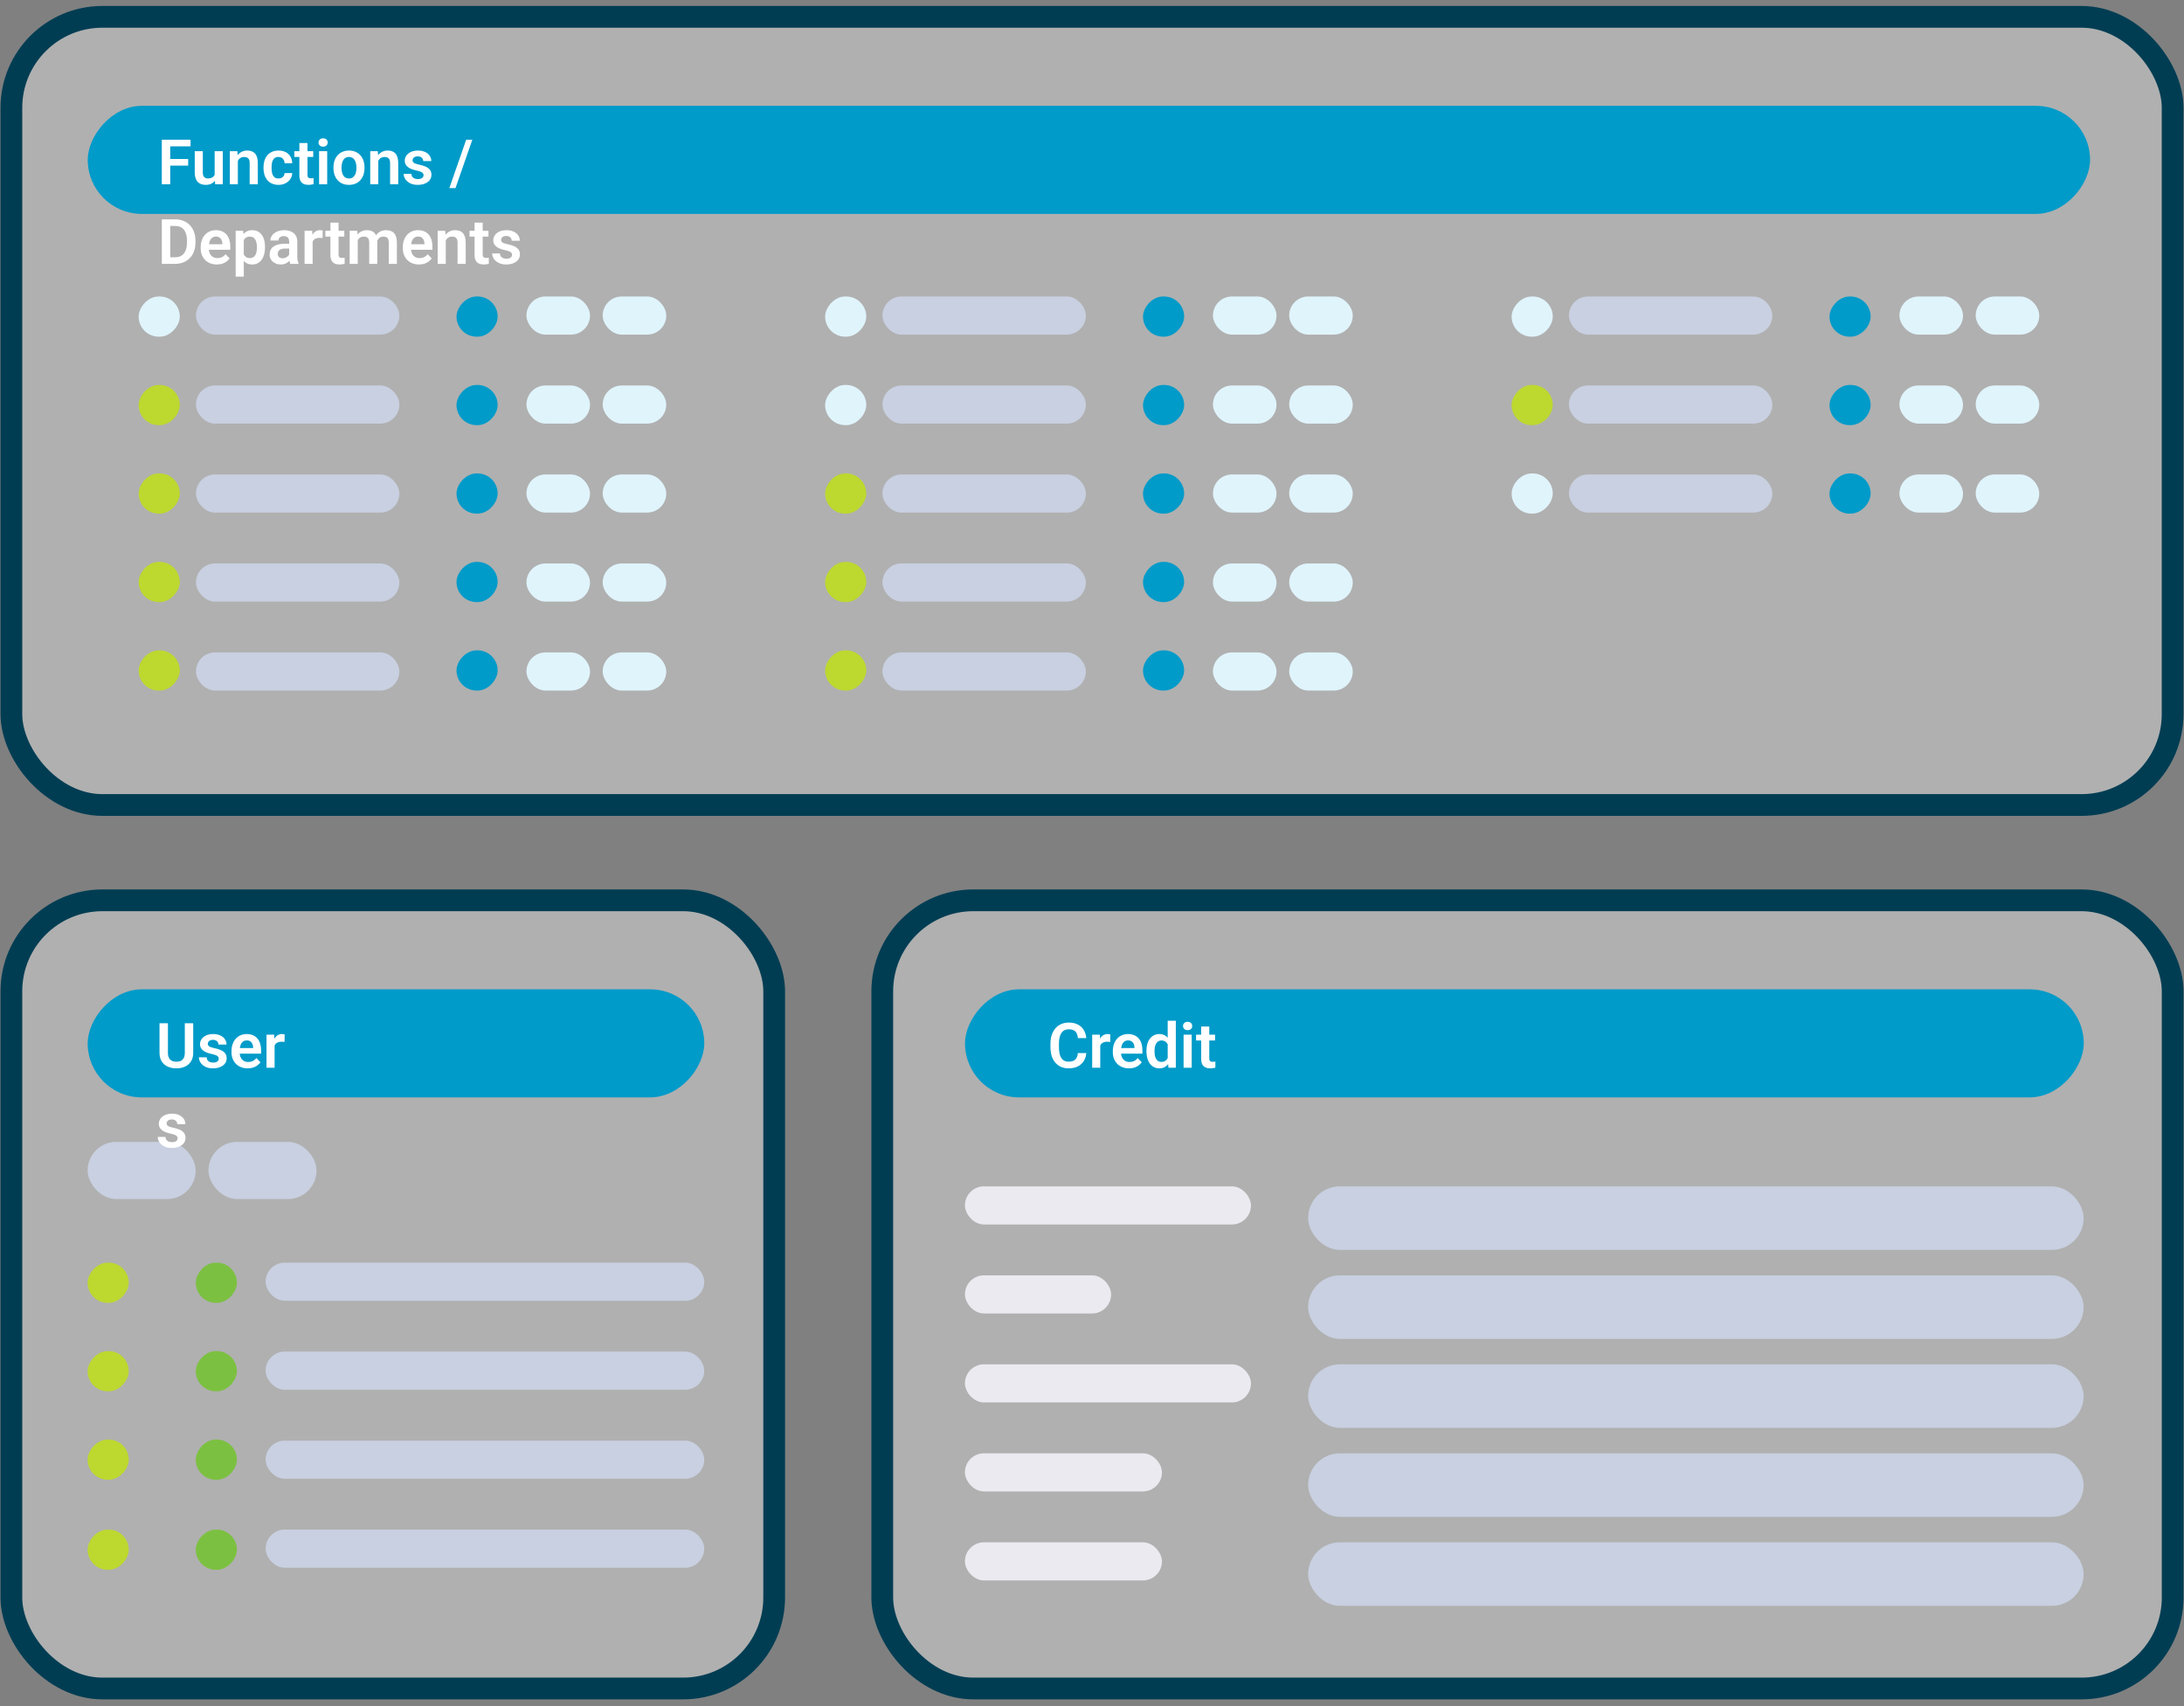 <svg width="192" height="150" viewBox="0 0 192 150" fill="none" xmlns="http://www.w3.org/2000/svg">
<rect x="0" y="0" width="192" height="150" fill="#808080" stroke="none"/>
<rect x="1" y="1.48" width="190" height="69.294" rx="8" fill="white" fill-opacity="0.38" stroke="#003D53" stroke-width="1.912"/>
<rect width="176.029" height="9.5" rx="4.75" transform="matrix(-1 -8.16227e-09 1.00364e-08 1 183.742 9.305)" fill="#009BC9"/>
<rect x="17.227" y="26.066" width="17.882" height="3.353" rx="1.676" fill="#C8D0E1"/>
<rect x="46.281" y="26.066" width="5.588" height="3.353" rx="1.676" fill="#E0F4FC"/>
<rect x="46.281" y="33.891" width="5.588" height="3.353" rx="1.676" fill="#E0F4FC"/>
<rect x="46.281" y="41.713" width="5.588" height="3.353" rx="1.676" fill="#E0F4FC"/>
<rect x="46.281" y="49.539" width="5.588" height="3.353" rx="1.676" fill="#E0F4FC"/>
<rect x="46.281" y="57.359" width="5.588" height="3.353" rx="1.676" fill="#E0F4FC"/>
<rect x="52.984" y="26.066" width="5.588" height="3.353" rx="1.676" fill="#E0F4FC"/>
<rect x="52.984" y="33.891" width="5.588" height="3.353" rx="1.676" fill="#E0F4FC"/>
<rect x="52.984" y="41.713" width="5.588" height="3.353" rx="1.676" fill="#E0F4FC"/>
<rect x="52.984" y="49.539" width="5.588" height="3.353" rx="1.676" fill="#E0F4FC"/>
<rect x="52.984" y="57.359" width="5.588" height="3.353" rx="1.676" fill="#E0F4FC"/>
<rect width="3.618" height="3.535" rx="1.768" transform="matrix(-1 7.18758e-08 -1.74438e-08 1 15.805 26.066)" fill="#E0F4FC"/>
<rect width="3.618" height="3.535" rx="1.768" transform="matrix(-1 7.18758e-08 -1.74438e-08 1 43.75 26.066)" fill="#009BC9"/>
<rect x="17.227" y="33.891" width="17.882" height="3.353" rx="1.676" fill="#C8D0E1"/>
<rect width="3.618" height="3.535" rx="1.768" transform="matrix(-1 7.18758e-08 -1.74438e-08 1 15.805 33.844)" fill="#BDD82F"/>
<rect width="3.618" height="3.535" rx="1.768" transform="matrix(-1 7.18758e-08 -1.74438e-08 1 43.75 33.844)" fill="#009BC9"/>
<rect x="17.227" y="41.715" width="17.882" height="3.353" rx="1.676" fill="#C8D0E1"/>
<rect width="3.618" height="3.535" rx="1.768" transform="matrix(-1 7.18758e-08 -1.74438e-08 1 15.805 41.623)" fill="#BDD82F"/>
<rect width="3.618" height="3.535" rx="1.768" transform="matrix(-1 7.18758e-08 -1.74438e-08 1 43.75 41.623)" fill="#009BC9"/>
<rect x="17.227" y="49.537" width="17.882" height="3.353" rx="1.676" fill="#C8D0E1"/>
<rect width="3.618" height="3.535" rx="1.768" transform="matrix(-1 7.18758e-08 -1.74438e-08 1 15.805 49.4)" fill="#BDD82F"/>
<rect width="3.618" height="3.535" rx="1.768" transform="matrix(-1 7.18758e-08 -1.74438e-08 1 43.75 49.4)" fill="#009BC9"/>
<rect x="17.227" y="57.359" width="17.882" height="3.353" rx="1.676" fill="#C8D0E1"/>
<rect width="3.618" height="3.535" rx="1.768" transform="matrix(-1 7.18758e-08 -1.74438e-08 1 15.805 57.178)" fill="#BDD82F"/>
<rect width="3.618" height="3.535" rx="1.768" transform="matrix(-1 7.18758e-08 -1.74438e-08 1 43.75 57.178)" fill="#009BC9"/>
<rect x="77.578" y="26.066" width="17.882" height="3.353" rx="1.676" fill="#C8D0E1"/>
<rect x="106.633" y="26.066" width="5.588" height="3.353" rx="1.676" fill="#E0F4FC"/>
<rect x="106.633" y="33.891" width="5.588" height="3.353" rx="1.676" fill="#E0F4FC"/>
<rect x="106.633" y="41.713" width="5.588" height="3.353" rx="1.676" fill="#E0F4FC"/>
<rect x="106.633" y="49.539" width="5.588" height="3.353" rx="1.676" fill="#E0F4FC"/>
<rect x="106.633" y="57.359" width="5.588" height="3.353" rx="1.676" fill="#E0F4FC"/>
<rect x="113.336" y="26.066" width="5.588" height="3.353" rx="1.676" fill="#E0F4FC"/>
<rect x="113.336" y="33.891" width="5.588" height="3.353" rx="1.676" fill="#E0F4FC"/>
<rect x="113.336" y="41.713" width="5.588" height="3.353" rx="1.676" fill="#E0F4FC"/>
<rect x="113.336" y="49.539" width="5.588" height="3.353" rx="1.676" fill="#E0F4FC"/>
<rect x="113.336" y="57.359" width="5.588" height="3.353" rx="1.676" fill="#E0F4FC"/>
<rect width="3.618" height="3.535" rx="1.768" transform="matrix(-1 7.18758e-08 -1.74438e-08 1 76.156 26.066)" fill="#E0F4FC"/>
<rect width="3.618" height="3.535" rx="1.768" transform="matrix(-1 7.18758e-08 -1.74438e-08 1 104.102 26.066)" fill="#009BC9"/>
<rect x="77.578" y="33.891" width="17.882" height="3.353" rx="1.676" fill="#C8D0E1"/>
<rect width="3.618" height="3.535" rx="1.768" transform="matrix(-1 7.18758e-08 -1.74438e-08 1 76.156 33.844)" fill="#E0F4FC"/>
<rect width="3.618" height="3.535" rx="1.768" transform="matrix(-1 7.18758e-08 -1.74438e-08 1 104.102 33.844)" fill="#009BC9"/>
<rect x="77.578" y="41.715" width="17.882" height="3.353" rx="1.676" fill="#C8D0E1"/>
<rect width="3.618" height="3.535" rx="1.768" transform="matrix(-1 7.18758e-08 -1.74438e-08 1 76.156 41.623)" fill="#BDD82F"/>
<rect width="3.618" height="3.535" rx="1.768" transform="matrix(-1 7.18758e-08 -1.74438e-08 1 104.102 41.623)" fill="#009BC9"/>
<rect x="77.578" y="49.537" width="17.882" height="3.353" rx="1.676" fill="#C8D0E1"/>
<rect width="3.618" height="3.535" rx="1.768" transform="matrix(-1 7.18758e-08 -1.74438e-08 1 76.156 49.4)" fill="#BDD82F"/>
<rect width="3.618" height="3.535" rx="1.768" transform="matrix(-1 7.18758e-08 -1.74438e-08 1 104.102 49.4)" fill="#009BC9"/>
<rect x="77.578" y="57.359" width="17.882" height="3.353" rx="1.676" fill="#C8D0E1"/>
<rect width="3.618" height="3.535" rx="1.768" transform="matrix(-1 7.18758e-08 -1.74438e-08 1 76.156 57.178)" fill="#BDD82F"/>
<rect width="3.618" height="3.535" rx="1.768" transform="matrix(-1 7.18758e-08 -1.74438e-08 1 104.102 57.178)" fill="#009BC9"/>
<rect x="137.93" y="26.066" width="17.882" height="3.353" rx="1.676" fill="#C8D0E1"/>
<rect x="166.984" y="26.066" width="5.588" height="3.353" rx="1.676" fill="#E0F4FC"/>
<rect x="166.984" y="33.891" width="5.588" height="3.353" rx="1.676" fill="#E0F4FC"/>
<rect x="166.984" y="41.713" width="5.588" height="3.353" rx="1.676" fill="#E0F4FC"/>
<rect x="173.688" y="26.066" width="5.588" height="3.353" rx="1.676" fill="#E0F4FC"/>
<rect x="173.688" y="33.891" width="5.588" height="3.353" rx="1.676" fill="#E0F4FC"/>
<rect x="173.688" y="41.713" width="5.588" height="3.353" rx="1.676" fill="#E0F4FC"/>
<rect width="3.618" height="3.535" rx="1.768" transform="matrix(-1 7.18758e-08 -1.74438e-08 1 136.508 26.066)" fill="#E0F4FC"/>
<rect width="3.618" height="3.535" rx="1.768" transform="matrix(-1 7.18758e-08 -1.74438e-08 1 164.453 26.066)" fill="#009BC9"/>
<rect x="137.93" y="33.891" width="17.882" height="3.353" rx="1.676" fill="#C8D0E1"/>
<rect width="3.618" height="3.535" rx="1.768" transform="matrix(-1 7.18758e-08 -1.74438e-08 1 136.508 33.844)" fill="#BDD82F"/>
<rect width="3.618" height="3.535" rx="1.768" transform="matrix(-1 7.18758e-08 -1.74438e-08 1 164.453 33.844)" fill="#009BC9"/>
<rect x="137.93" y="41.715" width="17.882" height="3.353" rx="1.676" fill="#C8D0E1"/>
<rect width="3.618" height="3.535" rx="1.768" transform="matrix(-1 7.18758e-08 -1.74438e-08 1 136.508 41.623)" fill="#E0F4FC"/>
<rect width="3.618" height="3.535" rx="1.768" transform="matrix(-1 7.18758e-08 -1.74438e-08 1 164.453 41.623)" fill="#009BC9"/>
<path d="M14.965 12.285V16.199H14.225V12.285H14.965ZM16.543 13.976V14.559H14.771V13.976H16.543ZM16.75 12.285V12.868H14.771V12.285H16.75ZM18.871 15.508V13.29H19.586V16.199H18.914L18.871 15.508ZM18.962 14.906L19.183 14.901C19.183 15.096 19.161 15.276 19.118 15.441C19.075 15.606 19.008 15.749 18.916 15.871C18.827 15.991 18.713 16.085 18.575 16.154C18.437 16.22 18.274 16.253 18.086 16.253C17.942 16.253 17.812 16.233 17.693 16.194C17.575 16.153 17.473 16.089 17.387 16.003C17.303 15.915 17.237 15.803 17.191 15.667C17.144 15.529 17.121 15.363 17.121 15.17V13.29H17.83V15.175C17.83 15.272 17.841 15.352 17.863 15.417C17.886 15.481 17.917 15.534 17.957 15.575C17.998 15.615 18.046 15.644 18.099 15.662C18.155 15.678 18.214 15.686 18.277 15.686C18.449 15.686 18.584 15.652 18.683 15.584C18.783 15.514 18.855 15.421 18.898 15.304C18.941 15.186 18.962 15.053 18.962 14.906ZM20.911 13.911V16.199H20.202V13.29H20.868L20.911 13.911ZM20.798 14.64H20.589C20.59 14.428 20.619 14.237 20.675 14.065C20.73 13.893 20.808 13.745 20.909 13.621C21.011 13.497 21.132 13.402 21.272 13.336C21.411 13.27 21.567 13.237 21.739 13.237C21.879 13.237 22.006 13.256 22.119 13.296C22.231 13.335 22.328 13.398 22.409 13.484C22.491 13.57 22.554 13.683 22.597 13.823C22.642 13.961 22.664 14.131 22.664 14.334V16.199H21.949V14.328C21.949 14.195 21.929 14.091 21.89 14.014C21.852 13.937 21.797 13.882 21.723 13.85C21.652 13.817 21.563 13.801 21.457 13.801C21.348 13.801 21.252 13.824 21.169 13.868C21.089 13.911 21.021 13.971 20.965 14.049C20.911 14.126 20.87 14.214 20.841 14.315C20.813 14.415 20.798 14.523 20.798 14.64ZM24.484 15.694C24.585 15.694 24.674 15.674 24.753 15.635C24.832 15.595 24.895 15.54 24.941 15.468C24.99 15.396 25.016 15.313 25.019 15.218H25.689C25.685 15.415 25.63 15.592 25.522 15.748C25.415 15.903 25.271 16.027 25.092 16.119C24.914 16.208 24.715 16.253 24.495 16.253C24.271 16.253 24.076 16.215 23.909 16.14C23.742 16.065 23.603 15.96 23.492 15.825C23.383 15.691 23.3 15.535 23.245 15.358C23.191 15.18 23.164 14.99 23.164 14.788V14.702C23.164 14.499 23.191 14.309 23.245 14.132C23.3 13.954 23.383 13.799 23.492 13.664C23.603 13.53 23.742 13.425 23.909 13.35C24.076 13.274 24.27 13.237 24.492 13.237C24.727 13.237 24.933 13.282 25.111 13.374C25.29 13.465 25.43 13.594 25.53 13.761C25.632 13.928 25.685 14.124 25.689 14.35H25.019C25.016 14.246 24.992 14.152 24.949 14.07C24.906 13.988 24.845 13.921 24.767 13.871C24.688 13.821 24.592 13.796 24.479 13.796C24.359 13.796 24.258 13.821 24.178 13.871C24.099 13.921 24.037 13.99 23.992 14.078C23.949 14.164 23.919 14.261 23.901 14.368C23.885 14.474 23.877 14.585 23.877 14.702V14.788C23.877 14.906 23.885 15.019 23.901 15.127C23.919 15.234 23.949 15.331 23.992 15.417C24.037 15.501 24.099 15.568 24.178 15.618C24.258 15.669 24.361 15.694 24.484 15.694ZM27.538 13.29V13.801H25.872V13.29H27.538ZM26.318 12.575H27.03V15.36C27.03 15.447 27.042 15.513 27.065 15.559C27.088 15.606 27.123 15.637 27.17 15.653C27.217 15.67 27.272 15.678 27.337 15.678C27.383 15.678 27.426 15.675 27.466 15.67C27.505 15.664 27.538 15.659 27.565 15.653L27.568 16.186C27.509 16.206 27.442 16.222 27.366 16.234C27.293 16.247 27.209 16.253 27.116 16.253C26.957 16.253 26.817 16.226 26.697 16.172C26.577 16.117 26.483 16.028 26.417 15.906C26.351 15.783 26.318 15.619 26.318 15.417V12.575ZM28.764 13.29V16.199H28.052V13.29H28.764ZM28.003 12.53C28.003 12.424 28.039 12.336 28.111 12.266C28.184 12.196 28.283 12.161 28.407 12.161C28.53 12.161 28.628 12.196 28.7 12.266C28.773 12.336 28.81 12.424 28.81 12.53C28.81 12.633 28.773 12.72 28.7 12.79C28.628 12.86 28.53 12.895 28.407 12.895C28.283 12.895 28.184 12.86 28.111 12.79C28.039 12.72 28.003 12.633 28.003 12.53ZM29.315 14.774V14.718C29.315 14.505 29.346 14.308 29.407 14.129C29.468 13.948 29.556 13.791 29.673 13.659C29.789 13.526 29.932 13.423 30.1 13.35C30.269 13.274 30.461 13.237 30.676 13.237C30.894 13.237 31.088 13.274 31.256 13.35C31.427 13.423 31.57 13.526 31.686 13.659C31.803 13.791 31.892 13.948 31.953 14.129C32.014 14.308 32.044 14.505 32.044 14.718V14.774C32.044 14.986 32.014 15.182 31.953 15.363C31.892 15.542 31.803 15.699 31.686 15.834C31.57 15.966 31.428 16.069 31.259 16.143C31.091 16.216 30.898 16.253 30.681 16.253C30.466 16.253 30.273 16.216 30.103 16.143C29.933 16.069 29.789 15.966 29.673 15.834C29.556 15.699 29.468 15.542 29.407 15.363C29.346 15.182 29.315 14.986 29.315 14.774ZM30.025 14.718V14.774C30.025 14.902 30.038 15.021 30.063 15.132C30.088 15.243 30.126 15.341 30.178 15.425C30.23 15.509 30.297 15.575 30.38 15.624C30.464 15.671 30.565 15.694 30.681 15.694C30.796 15.694 30.894 15.671 30.977 15.624C31.059 15.575 31.126 15.509 31.178 15.425C31.232 15.341 31.272 15.243 31.297 15.132C31.322 15.021 31.334 14.902 31.334 14.774V14.718C31.334 14.592 31.322 14.475 31.297 14.366C31.272 14.255 31.232 14.157 31.178 14.073C31.126 13.987 31.058 13.919 30.974 13.871C30.892 13.821 30.792 13.796 30.676 13.796C30.561 13.796 30.462 13.821 30.38 13.871C30.297 13.919 30.23 13.987 30.178 14.073C30.126 14.157 30.088 14.255 30.063 14.366C30.038 14.475 30.025 14.592 30.025 14.718ZM33.257 13.911V16.199H32.547V13.29H33.214L33.257 13.911ZM33.144 14.64H32.934C32.936 14.428 32.964 14.237 33.02 14.065C33.076 13.893 33.154 13.745 33.254 13.621C33.356 13.497 33.477 13.402 33.617 13.336C33.757 13.27 33.913 13.237 34.085 13.237C34.224 13.237 34.351 13.256 34.464 13.296C34.577 13.335 34.673 13.398 34.754 13.484C34.837 13.57 34.899 13.683 34.942 13.823C34.987 13.961 35.009 14.131 35.009 14.334V16.199H34.294V14.328C34.294 14.195 34.275 14.091 34.235 14.014C34.197 13.937 34.142 13.882 34.069 13.85C33.997 13.817 33.908 13.801 33.802 13.801C33.693 13.801 33.597 13.824 33.515 13.868C33.434 13.911 33.366 13.971 33.31 14.049C33.257 14.126 33.215 14.214 33.187 14.315C33.158 14.415 33.144 14.523 33.144 14.64ZM37.235 15.403C37.235 15.342 37.219 15.288 37.187 15.239C37.155 15.191 37.094 15.147 37.004 15.108C36.916 15.066 36.787 15.028 36.617 14.992C36.467 14.96 36.328 14.919 36.2 14.871C36.073 14.823 35.964 14.764 35.872 14.696C35.781 14.627 35.709 14.545 35.657 14.452C35.607 14.357 35.582 14.247 35.582 14.124C35.582 14.004 35.608 13.891 35.66 13.785C35.712 13.678 35.787 13.583 35.886 13.503C35.984 13.42 36.105 13.356 36.246 13.309C36.388 13.261 36.547 13.237 36.725 13.237C36.972 13.237 37.184 13.277 37.362 13.358C37.541 13.438 37.678 13.549 37.773 13.691C37.868 13.831 37.916 13.988 37.916 14.164H37.206C37.206 14.087 37.188 14.017 37.152 13.954C37.118 13.892 37.065 13.841 36.993 13.804C36.922 13.764 36.831 13.745 36.722 13.745C36.623 13.745 36.54 13.761 36.472 13.793C36.406 13.825 36.355 13.867 36.321 13.919C36.287 13.971 36.27 14.029 36.27 14.091C36.27 14.138 36.279 14.18 36.297 14.218C36.317 14.254 36.348 14.287 36.391 14.317C36.434 14.348 36.492 14.376 36.566 14.401C36.641 14.426 36.734 14.45 36.843 14.473C37.06 14.516 37.249 14.574 37.41 14.645C37.573 14.715 37.7 14.808 37.792 14.925C37.883 15.041 37.929 15.19 37.929 15.371C37.929 15.5 37.901 15.618 37.846 15.726C37.79 15.832 37.709 15.924 37.604 16.003C37.498 16.082 37.372 16.144 37.225 16.189C37.078 16.232 36.912 16.253 36.727 16.253C36.46 16.253 36.234 16.206 36.05 16.11C35.865 16.014 35.725 15.892 35.63 15.745C35.535 15.596 35.488 15.442 35.488 15.283H36.168C36.173 15.395 36.204 15.486 36.26 15.554C36.315 15.622 36.385 15.671 36.469 15.702C36.555 15.73 36.646 15.745 36.741 15.745C36.848 15.745 36.939 15.73 37.012 15.702C37.086 15.671 37.141 15.631 37.179 15.581C37.217 15.529 37.235 15.47 37.235 15.403ZM41.523 12.285L40.045 16.535H39.505L40.983 12.285H41.523ZM15.395 23.199H14.551L14.556 22.619H15.395C15.622 22.619 15.813 22.568 15.967 22.468C16.122 22.366 16.238 22.22 16.317 22.03C16.396 21.838 16.435 21.609 16.435 21.341V21.14C16.435 20.934 16.413 20.752 16.368 20.594C16.323 20.436 16.257 20.304 16.169 20.196C16.083 20.089 15.976 20.007 15.849 19.952C15.722 19.896 15.576 19.868 15.411 19.868H14.534V19.285H15.411C15.672 19.285 15.911 19.329 16.126 19.417C16.343 19.504 16.53 19.631 16.688 19.796C16.847 19.959 16.969 20.154 17.053 20.382C17.14 20.609 17.183 20.864 17.183 21.145V21.341C17.183 21.621 17.14 21.876 17.053 22.105C16.969 22.333 16.847 22.528 16.688 22.691C16.53 22.854 16.342 22.98 16.123 23.067C15.905 23.155 15.662 23.199 15.395 23.199ZM14.965 19.285V23.199H14.225V19.285H14.965ZM19.064 23.253C18.844 23.253 18.646 23.217 18.47 23.145C18.295 23.074 18.145 22.974 18.021 22.847C17.899 22.718 17.805 22.568 17.739 22.398C17.674 22.226 17.642 22.041 17.642 21.844V21.737C17.642 21.513 17.674 21.309 17.739 21.126C17.803 20.942 17.895 20.783 18.013 20.651C18.131 20.518 18.273 20.416 18.438 20.344C18.603 20.272 18.785 20.237 18.984 20.237C19.19 20.237 19.372 20.271 19.529 20.341C19.687 20.41 19.819 20.506 19.925 20.632C20.03 20.757 20.11 20.908 20.164 21.083C20.218 21.257 20.245 21.45 20.245 21.661V21.96H17.965V21.471H19.546V21.417C19.542 21.304 19.52 21.201 19.481 21.108C19.442 21.013 19.381 20.937 19.298 20.882C19.216 20.824 19.109 20.796 18.978 20.796C18.873 20.796 18.78 20.819 18.701 20.866C18.624 20.91 18.56 20.975 18.508 21.059C18.458 21.142 18.42 21.24 18.395 21.355C18.37 21.47 18.357 21.597 18.357 21.737V21.844C18.357 21.966 18.373 22.079 18.406 22.183C18.44 22.287 18.489 22.378 18.554 22.454C18.62 22.53 18.699 22.589 18.79 22.632C18.883 22.673 18.989 22.694 19.107 22.694C19.256 22.694 19.391 22.665 19.511 22.608C19.633 22.549 19.738 22.462 19.828 22.347L20.186 22.718C20.125 22.808 20.042 22.894 19.938 22.976C19.836 23.058 19.712 23.126 19.567 23.178C19.422 23.228 19.254 23.253 19.064 23.253ZM21.43 20.849V24.318H20.718V20.29H21.376L21.43 20.849ZM23.299 21.715V21.772C23.299 21.983 23.274 22.179 23.223 22.36C23.175 22.54 23.103 22.697 23.008 22.831C22.913 22.963 22.795 23.067 22.653 23.143C22.514 23.216 22.352 23.253 22.169 23.253C21.99 23.253 21.834 23.219 21.702 23.151C21.569 23.081 21.457 22.982 21.366 22.855C21.274 22.728 21.201 22.58 21.145 22.412C21.091 22.241 21.051 22.056 21.024 21.855V21.675C21.051 21.462 21.091 21.268 21.145 21.094C21.201 20.919 21.274 20.767 21.366 20.64C21.457 20.511 21.568 20.411 21.699 20.341C21.832 20.271 21.987 20.237 22.164 20.237C22.349 20.237 22.511 20.271 22.651 20.341C22.792 20.411 22.912 20.512 23.008 20.642C23.105 20.773 23.178 20.929 23.226 21.11C23.274 21.291 23.299 21.493 23.299 21.715ZM22.586 21.772V21.715C22.586 21.586 22.575 21.467 22.551 21.358C22.528 21.247 22.492 21.15 22.444 21.067C22.395 20.983 22.333 20.918 22.256 20.871C22.178 20.824 22.085 20.801 21.976 20.801C21.867 20.801 21.773 20.819 21.694 20.855C21.615 20.891 21.55 20.942 21.5 21.008C21.45 21.075 21.41 21.153 21.382 21.245C21.355 21.334 21.337 21.434 21.328 21.543V21.989C21.344 22.122 21.376 22.241 21.422 22.347C21.469 22.453 21.537 22.537 21.627 22.6C21.718 22.662 21.836 22.694 21.981 22.694C22.091 22.694 22.184 22.67 22.261 22.621C22.338 22.573 22.401 22.506 22.449 22.422C22.497 22.336 22.532 22.238 22.554 22.127C22.576 22.015 22.586 21.897 22.586 21.772ZM25.42 22.581V21.239C25.42 21.141 25.403 21.056 25.369 20.984C25.335 20.912 25.283 20.857 25.213 20.817C25.143 20.778 25.054 20.758 24.947 20.758C24.852 20.758 24.768 20.774 24.697 20.806C24.627 20.839 24.573 20.884 24.535 20.944C24.498 21.001 24.479 21.067 24.479 21.143H23.767C23.767 21.023 23.795 20.909 23.852 20.801C23.91 20.692 23.991 20.595 24.097 20.511C24.205 20.425 24.333 20.358 24.482 20.309C24.632 20.261 24.801 20.237 24.987 20.237C25.207 20.237 25.404 20.274 25.576 20.349C25.75 20.423 25.886 20.534 25.984 20.683C26.085 20.832 26.135 21.019 26.135 21.245V22.514C26.135 22.659 26.144 22.783 26.162 22.887C26.181 22.989 26.21 23.078 26.248 23.154V23.199H25.525C25.491 23.126 25.465 23.032 25.447 22.92C25.429 22.805 25.42 22.692 25.42 22.581ZM25.519 21.428L25.525 21.85H25.076C24.965 21.85 24.867 21.861 24.783 21.885C24.698 21.906 24.629 21.938 24.576 21.981C24.522 22.023 24.482 22.073 24.455 22.132C24.428 22.189 24.414 22.255 24.414 22.328C24.414 22.4 24.43 22.464 24.463 22.522C24.497 22.579 24.545 22.625 24.608 22.659C24.672 22.691 24.748 22.707 24.834 22.707C24.959 22.707 25.069 22.682 25.162 22.632C25.255 22.58 25.328 22.517 25.38 22.444C25.431 22.37 25.459 22.3 25.463 22.234L25.667 22.541C25.642 22.614 25.604 22.692 25.554 22.774C25.504 22.857 25.439 22.934 25.361 23.006C25.282 23.077 25.187 23.137 25.076 23.183C24.965 23.23 24.835 23.253 24.689 23.253C24.5 23.253 24.332 23.215 24.183 23.14C24.034 23.065 23.917 22.962 23.831 22.831C23.745 22.7 23.702 22.551 23.702 22.385C23.702 22.23 23.731 22.094 23.788 21.976C23.845 21.858 23.93 21.758 24.043 21.678C24.156 21.595 24.296 21.533 24.463 21.492C24.631 21.449 24.824 21.428 25.041 21.428H25.519ZM27.485 20.884V23.199H26.775V20.29H27.447L27.485 20.884ZM28.369 20.271L28.358 20.933C28.319 20.926 28.274 20.92 28.224 20.917C28.175 20.913 28.13 20.911 28.087 20.911C27.977 20.911 27.881 20.927 27.799 20.957C27.717 20.986 27.648 21.028 27.592 21.083C27.538 21.139 27.497 21.207 27.468 21.288C27.44 21.367 27.424 21.456 27.42 21.557L27.267 21.538C27.267 21.353 27.286 21.182 27.323 21.024C27.361 20.867 27.416 20.729 27.487 20.61C27.559 20.492 27.648 20.401 27.756 20.336C27.865 20.27 27.991 20.237 28.132 20.237C28.172 20.237 28.214 20.24 28.259 20.247C28.305 20.253 28.342 20.261 28.369 20.271ZM30.27 20.29V20.801H28.603V20.29H30.27ZM29.049 19.575H29.762V22.36C29.762 22.447 29.773 22.513 29.797 22.559C29.82 22.606 29.855 22.637 29.901 22.654C29.948 22.67 30.004 22.678 30.068 22.678C30.115 22.678 30.158 22.675 30.197 22.67C30.237 22.664 30.27 22.659 30.297 22.654L30.299 23.186C30.24 23.206 30.173 23.222 30.098 23.234C30.024 23.247 29.941 23.253 29.848 23.253C29.688 23.253 29.548 23.226 29.428 23.172C29.308 23.117 29.215 23.028 29.149 22.906C29.082 22.782 29.049 22.619 29.049 22.417V19.575ZM31.45 20.887V23.199H30.74V20.29H31.41L31.45 20.887ZM31.345 21.64H31.127C31.127 21.437 31.151 21.251 31.2 21.081C31.25 20.91 31.324 20.763 31.42 20.637C31.517 20.51 31.636 20.411 31.778 20.341C31.921 20.271 32.087 20.237 32.275 20.237C32.406 20.237 32.526 20.256 32.636 20.296C32.745 20.333 32.839 20.393 32.918 20.476C32.998 20.556 33.06 20.662 33.103 20.793C33.146 20.922 33.168 21.077 33.168 21.258V23.199H32.458V21.331C32.458 21.195 32.438 21.088 32.399 21.011C32.361 20.934 32.307 20.88 32.235 20.849C32.163 20.817 32.077 20.801 31.977 20.801C31.866 20.801 31.77 20.824 31.689 20.868C31.61 20.911 31.545 20.971 31.493 21.049C31.443 21.126 31.405 21.214 31.38 21.315C31.357 21.415 31.345 21.523 31.345 21.64ZM33.114 21.508L32.821 21.562C32.823 21.379 32.848 21.208 32.896 21.049C32.945 20.887 33.016 20.747 33.109 20.626C33.204 20.505 33.321 20.41 33.461 20.341C33.602 20.271 33.766 20.237 33.95 20.237C34.094 20.237 34.223 20.257 34.337 20.298C34.454 20.338 34.553 20.401 34.636 20.489C34.718 20.575 34.781 20.687 34.824 20.825C34.869 20.963 34.891 21.132 34.891 21.331V23.199H34.176V21.328C34.176 21.186 34.156 21.078 34.117 21.003C34.079 20.927 34.025 20.875 33.953 20.847C33.881 20.816 33.797 20.801 33.7 20.801C33.602 20.801 33.516 20.82 33.442 20.858C33.37 20.893 33.309 20.944 33.259 21.008C33.211 21.073 33.174 21.148 33.149 21.234C33.126 21.318 33.114 21.41 33.114 21.508ZM36.835 23.253C36.614 23.253 36.416 23.217 36.241 23.145C36.065 23.074 35.915 22.974 35.792 22.847C35.67 22.718 35.576 22.568 35.51 22.398C35.445 22.226 35.413 22.041 35.413 21.844V21.737C35.413 21.513 35.445 21.309 35.51 21.126C35.574 20.942 35.665 20.783 35.784 20.651C35.902 20.518 36.044 20.416 36.209 20.344C36.373 20.272 36.555 20.237 36.754 20.237C36.96 20.237 37.142 20.271 37.3 20.341C37.458 20.41 37.589 20.506 37.695 20.632C37.801 20.757 37.881 20.908 37.934 21.083C37.988 21.257 38.015 21.45 38.015 21.661V21.96H35.735V21.471H37.316V21.417C37.312 21.304 37.291 21.201 37.252 21.108C37.212 21.013 37.151 20.937 37.069 20.882C36.986 20.824 36.88 20.796 36.749 20.796C36.643 20.796 36.551 20.819 36.472 20.866C36.395 20.91 36.33 20.975 36.278 21.059C36.228 21.142 36.191 21.24 36.165 21.355C36.14 21.47 36.128 21.597 36.128 21.737V21.844C36.128 21.966 36.144 22.079 36.176 22.183C36.21 22.287 36.26 22.378 36.324 22.454C36.39 22.53 36.469 22.589 36.561 22.632C36.654 22.673 36.76 22.694 36.878 22.694C37.027 22.694 37.161 22.665 37.281 22.608C37.403 22.549 37.509 22.462 37.598 22.347L37.956 22.718C37.895 22.808 37.812 22.894 37.709 22.976C37.606 23.058 37.483 23.126 37.338 23.178C37.192 23.228 37.025 23.253 36.835 23.253ZM39.187 20.911V23.199H38.477V20.29H39.144L39.187 20.911ZM39.074 21.64H38.865C38.866 21.428 38.895 21.237 38.951 21.065C39.006 20.893 39.084 20.745 39.184 20.621C39.287 20.497 39.408 20.402 39.547 20.336C39.687 20.27 39.843 20.237 40.015 20.237C40.155 20.237 40.281 20.256 40.394 20.296C40.507 20.335 40.604 20.398 40.685 20.484C40.767 20.57 40.83 20.683 40.873 20.823C40.918 20.961 40.94 21.131 40.94 21.334V23.199H40.225V21.328C40.225 21.195 40.205 21.091 40.166 21.014C40.128 20.936 40.073 20.882 39.999 20.849C39.927 20.817 39.839 20.801 39.733 20.801C39.624 20.801 39.528 20.824 39.445 20.868C39.365 20.911 39.297 20.971 39.241 21.049C39.187 21.126 39.146 21.214 39.117 21.315C39.089 21.415 39.074 21.523 39.074 21.64ZM42.943 20.29V20.801H41.276V20.29H42.943ZM41.722 19.575H42.435V22.36C42.435 22.447 42.447 22.513 42.47 22.559C42.493 22.606 42.528 22.637 42.575 22.654C42.621 22.67 42.677 22.678 42.741 22.678C42.788 22.678 42.831 22.675 42.87 22.67C42.91 22.664 42.943 22.659 42.97 22.654L42.972 23.186C42.913 23.206 42.846 23.222 42.771 23.234C42.697 23.247 42.614 23.253 42.521 23.253C42.361 23.253 42.222 23.226 42.102 23.172C41.981 23.117 41.888 23.028 41.822 22.906C41.756 22.782 41.722 22.619 41.722 22.417V19.575ZM45.016 22.403C45.016 22.343 45 22.288 44.967 22.239C44.935 22.191 44.874 22.147 44.785 22.108C44.697 22.067 44.568 22.028 44.397 21.992C44.247 21.96 44.108 21.919 43.981 21.871C43.853 21.823 43.744 21.765 43.653 21.696C43.561 21.627 43.49 21.545 43.438 21.452C43.387 21.357 43.362 21.247 43.362 21.124C43.362 21.004 43.388 20.891 43.44 20.785C43.492 20.677 43.568 20.583 43.666 20.503C43.765 20.42 43.885 20.356 44.026 20.309C44.168 20.261 44.328 20.237 44.505 20.237C44.752 20.237 44.965 20.277 45.142 20.358C45.321 20.438 45.458 20.549 45.553 20.691C45.648 20.831 45.696 20.988 45.696 21.164H44.986C44.986 21.087 44.968 21.017 44.932 20.954C44.898 20.892 44.846 20.841 44.774 20.804C44.702 20.764 44.612 20.745 44.502 20.745C44.404 20.745 44.32 20.761 44.252 20.793C44.186 20.825 44.136 20.867 44.102 20.919C44.068 20.971 44.051 21.029 44.051 21.091C44.051 21.138 44.059 21.18 44.078 21.218C44.097 21.254 44.129 21.287 44.172 21.317C44.215 21.348 44.273 21.376 44.346 21.401C44.422 21.426 44.514 21.45 44.623 21.473C44.84 21.516 45.029 21.574 45.191 21.645C45.354 21.715 45.481 21.808 45.572 21.925C45.664 22.041 45.709 22.19 45.709 22.371C45.709 22.5 45.681 22.619 45.626 22.726C45.57 22.832 45.49 22.924 45.384 23.003C45.278 23.082 45.152 23.144 45.005 23.189C44.858 23.232 44.692 23.253 44.508 23.253C44.241 23.253 44.015 23.206 43.83 23.11C43.645 23.014 43.506 22.892 43.411 22.745C43.316 22.596 43.268 22.442 43.268 22.282H43.948C43.954 22.395 43.984 22.486 44.04 22.554C44.095 22.622 44.165 22.671 44.249 22.702C44.336 22.73 44.426 22.745 44.521 22.745C44.629 22.745 44.719 22.73 44.793 22.702C44.866 22.671 44.922 22.631 44.959 22.581C44.997 22.529 45.016 22.47 45.016 22.403Z" fill="white"/>
<rect x="1" y="79.156" width="67.059" height="69.294" rx="8" fill="white" fill-opacity="0.38" stroke="#003D53" stroke-width="1.912"/>
<rect width="54.206" height="9.5" rx="4.75" transform="matrix(-1 -8.16227e-09 1.00364e-08 1 61.914 86.981)" fill="#009BC9"/>
<rect x="23.352" y="111.01" width="38.559" height="3.353" rx="1.676" fill="#C8D0E1"/>
<rect x="7.703" y="100.391" width="9.5" height="5.029" rx="2.515" fill="#C8D0E1"/>
<rect x="18.328" y="100.391" width="9.5" height="5.029" rx="2.515" fill="#C8D0E1"/>
<rect x="23.352" y="118.832" width="38.559" height="3.353" rx="1.676" fill="#C8D0E1"/>
<rect width="3.618" height="3.535" rx="1.768" transform="matrix(-1 7.18758e-08 -1.74438e-08 1 11.32 134.48)" fill="#BDD82F"/>
<rect width="3.618" height="3.535" rx="1.768" transform="matrix(-1 7.18758e-08 -1.74438e-08 1 20.828 134.48)" fill="#7CC041"/>
<rect width="3.618" height="3.535" rx="1.768" transform="matrix(-1 7.18758e-08 -1.74438e-08 1 11.32 111.01)" fill="#BDD82F"/>
<rect width="3.618" height="3.535" rx="1.768" transform="matrix(-1 7.18758e-08 -1.74438e-08 1 20.828 111.01)" fill="#7CC041"/>
<rect x="23.352" y="126.656" width="38.559" height="3.353" rx="1.676" fill="#C8D0E1"/>
<rect width="3.618" height="3.535" rx="1.768" transform="matrix(-1 7.18758e-08 -1.74438e-08 1 11.32 118.787)" fill="#BDD82F"/>
<rect width="3.618" height="3.535" rx="1.768" transform="matrix(-1 7.18758e-08 -1.74438e-08 1 20.828 118.787)" fill="#7CC041"/>
<rect x="23.352" y="134.48" width="38.559" height="3.353" rx="1.676" fill="#C8D0E1"/>
<rect width="3.618" height="3.535" rx="1.768" transform="matrix(-1 7.18758e-08 -1.74438e-08 1 11.32 126.564)" fill="#BDD82F"/>
<rect width="3.618" height="3.535" rx="1.768" transform="matrix(-1 7.18758e-08 -1.74438e-08 1 20.828 126.564)" fill="#7CC041"/>
<path d="M16.247 89.961H16.986V92.56C16.986 92.86 16.921 93.112 16.792 93.316C16.663 93.518 16.488 93.672 16.265 93.775C16.043 93.878 15.79 93.929 15.507 93.929C15.22 93.929 14.965 93.878 14.741 93.775C14.517 93.672 14.341 93.518 14.214 93.316C14.087 93.112 14.023 92.86 14.023 92.56V89.961H14.763V92.56C14.763 92.743 14.793 92.893 14.854 93.009C14.915 93.124 15.001 93.209 15.112 93.265C15.223 93.32 15.355 93.348 15.507 93.348C15.661 93.348 15.793 93.32 15.902 93.265C16.014 93.209 16.099 93.124 16.158 93.009C16.217 92.893 16.247 92.743 16.247 92.56V89.961ZM19.233 93.079C19.233 93.018 19.217 92.964 19.185 92.915C19.153 92.867 19.092 92.823 19.002 92.784C18.914 92.742 18.785 92.704 18.615 92.668C18.465 92.636 18.326 92.595 18.198 92.547C18.071 92.499 17.962 92.44 17.87 92.372C17.779 92.302 17.707 92.221 17.655 92.127C17.605 92.032 17.58 91.923 17.58 91.799C17.58 91.68 17.606 91.567 17.658 91.461C17.71 91.353 17.785 91.259 17.884 91.178C17.982 91.096 18.102 91.031 18.244 90.985C18.386 90.937 18.545 90.912 18.723 90.912C18.97 90.912 19.182 90.953 19.36 91.033C19.539 91.114 19.676 91.225 19.771 91.367C19.866 91.507 19.914 91.664 19.914 91.84H19.204C19.204 91.763 19.186 91.693 19.15 91.63C19.116 91.567 19.063 91.517 18.991 91.48C18.92 91.44 18.829 91.421 18.72 91.421C18.621 91.421 18.538 91.437 18.47 91.469C18.404 91.501 18.353 91.543 18.319 91.595C18.285 91.647 18.268 91.704 18.268 91.767C18.268 91.814 18.277 91.856 18.295 91.894C18.315 91.93 18.346 91.963 18.389 91.993C18.432 92.024 18.491 92.051 18.564 92.076C18.639 92.102 18.732 92.126 18.841 92.149C19.058 92.192 19.247 92.249 19.408 92.321C19.571 92.391 19.699 92.484 19.79 92.601C19.881 92.717 19.927 92.866 19.927 93.047C19.927 93.176 19.899 93.294 19.844 93.402C19.788 93.508 19.707 93.6 19.602 93.679C19.496 93.758 19.37 93.819 19.223 93.864C19.076 93.907 18.91 93.929 18.725 93.929C18.458 93.929 18.233 93.881 18.048 93.786C17.863 93.689 17.724 93.568 17.628 93.421C17.534 93.272 17.486 93.118 17.486 92.958H18.166C18.172 93.071 18.202 93.162 18.258 93.23C18.313 93.298 18.383 93.347 18.467 93.378C18.553 93.406 18.644 93.421 18.739 93.421C18.846 93.421 18.937 93.406 19.01 93.378C19.084 93.347 19.139 93.307 19.177 93.257C19.215 93.205 19.233 93.145 19.233 93.079ZM21.774 93.929C21.554 93.929 21.355 93.893 21.18 93.821C21.004 93.749 20.855 93.65 20.731 93.523C20.609 93.394 20.515 93.244 20.449 93.074C20.384 92.902 20.352 92.717 20.352 92.52V92.412C20.352 92.189 20.384 91.985 20.449 91.802C20.513 91.618 20.605 91.459 20.723 91.326C20.841 91.194 20.983 91.092 21.148 91.02C21.312 90.948 21.494 90.912 21.693 90.912C21.899 90.912 22.081 90.947 22.239 91.017C22.397 91.085 22.529 91.182 22.634 91.308C22.74 91.433 22.82 91.584 22.874 91.759C22.927 91.933 22.954 92.126 22.954 92.337V92.636H20.674V92.146H22.255V92.093C22.252 91.98 22.23 91.877 22.191 91.783C22.151 91.688 22.09 91.613 22.008 91.558C21.925 91.5 21.819 91.472 21.688 91.472C21.582 91.472 21.49 91.495 21.411 91.541C21.334 91.586 21.27 91.651 21.218 91.735C21.167 91.817 21.13 91.916 21.105 92.031C21.079 92.145 21.067 92.273 21.067 92.412V92.52C21.067 92.642 21.083 92.755 21.115 92.859C21.149 92.963 21.199 93.053 21.263 93.13C21.329 93.206 21.408 93.265 21.5 93.308C21.593 93.349 21.699 93.37 21.817 93.37C21.966 93.37 22.1 93.341 22.22 93.284C22.342 93.224 22.448 93.138 22.538 93.023L22.895 93.394C22.834 93.483 22.752 93.569 22.648 93.652C22.546 93.734 22.422 93.802 22.277 93.853C22.132 93.904 21.964 93.929 21.774 93.929ZM24.14 91.56V93.875H23.43V90.966H24.102L24.14 91.56ZM25.024 90.947L25.014 91.609C24.974 91.602 24.929 91.596 24.879 91.593C24.831 91.589 24.785 91.587 24.742 91.587C24.633 91.587 24.537 91.602 24.454 91.633C24.372 91.662 24.303 91.704 24.247 91.759C24.194 91.815 24.152 91.883 24.124 91.963C24.095 92.042 24.079 92.132 24.075 92.232L23.922 92.214C23.922 92.029 23.941 91.858 23.979 91.7C24.016 91.542 24.071 91.404 24.142 91.286C24.214 91.168 24.304 91.076 24.411 91.012C24.521 90.945 24.646 90.912 24.788 90.912C24.827 90.912 24.869 90.916 24.914 90.923C24.961 90.928 24.997 90.937 25.024 90.947ZM15.615 100.079C15.615 100.018 15.599 99.964 15.566 99.915C15.534 99.867 15.473 99.823 15.384 99.784C15.296 99.742 15.167 99.704 14.996 99.668C14.846 99.636 14.707 99.595 14.58 99.547C14.453 99.499 14.343 99.44 14.252 99.372C14.16 99.302 14.089 99.221 14.037 99.127C13.987 99.032 13.961 98.923 13.961 98.799C13.961 98.68 13.988 98.567 14.039 98.461C14.091 98.353 14.167 98.259 14.265 98.178C14.364 98.096 14.484 98.031 14.626 97.985C14.767 97.937 14.927 97.912 15.104 97.912C15.351 97.912 15.564 97.953 15.741 98.033C15.92 98.114 16.058 98.225 16.152 98.367C16.247 98.507 16.295 98.664 16.295 98.84H15.585C15.585 98.763 15.567 98.693 15.531 98.63C15.497 98.567 15.445 98.517 15.373 98.48C15.301 98.44 15.211 98.421 15.101 98.421C15.003 98.421 14.919 98.437 14.851 98.469C14.785 98.501 14.735 98.543 14.701 98.595C14.667 98.647 14.65 98.704 14.65 98.767C14.65 98.814 14.659 98.856 14.677 98.894C14.696 98.93 14.728 98.963 14.771 98.993C14.814 99.024 14.872 99.051 14.945 99.076C15.021 99.102 15.113 99.126 15.222 99.149C15.439 99.192 15.628 99.249 15.79 99.321C15.953 99.391 16.08 99.484 16.171 99.601C16.263 99.717 16.308 99.866 16.308 100.047C16.308 100.176 16.281 100.294 16.225 100.402C16.17 100.508 16.089 100.6 15.983 100.679C15.877 100.758 15.751 100.819 15.604 100.864C15.457 100.907 15.291 100.929 15.107 100.929C14.84 100.929 14.614 100.881 14.429 100.786C14.245 100.689 14.105 100.568 14.01 100.421C13.915 100.272 13.867 100.118 13.867 99.958H14.547C14.553 100.071 14.583 100.162 14.639 100.23C14.694 100.298 14.764 100.347 14.849 100.378C14.935 100.406 15.025 100.421 15.12 100.421C15.228 100.421 15.318 100.406 15.392 100.378C15.465 100.347 15.521 100.307 15.558 100.257C15.596 100.205 15.615 100.146 15.615 100.079Z" fill="white"/>
<rect x="77.562" y="79.156" width="113.441" height="69.294" rx="8" fill="white" fill-opacity="0.38" stroke="#003D53" stroke-width="1.912"/>
<rect width="98.353" height="9.5" rx="4.75" transform="matrix(-1 -4.82499e-09 1.69782e-08 1 183.188 86.981)" fill="#009BC9"/>
<rect x="84.828" y="104.303" width="25.147" height="3.353" rx="1.676" fill="#EAEAF0"/>
<rect x="115" y="104.303" width="68.177" height="5.588" rx="2.794" fill="#C8D0E1"/>
<rect x="84.828" y="112.127" width="12.853" height="3.353" rx="1.676" fill="#EAEAF0"/>
<rect x="115" y="112.127" width="68.177" height="5.588" rx="2.794" fill="#C8D0E1"/>
<rect x="84.828" y="119.949" width="25.147" height="3.353" rx="1.676" fill="#EAEAF0"/>
<rect x="115" y="119.949" width="68.177" height="5.588" rx="2.794" fill="#C8D0E1"/>
<rect x="84.828" y="127.773" width="17.323" height="3.353" rx="1.676" fill="#EAEAF0"/>
<rect x="84.828" y="135.598" width="17.323" height="3.353" rx="1.676" fill="#EAEAF0"/>
<rect x="115" y="127.773" width="68.177" height="5.588" rx="2.794" fill="#C8D0E1"/>
<rect x="115" y="135.598" width="68.177" height="5.588" rx="2.794" fill="#C8D0E1"/>
<path d="M94.758 92.587H95.497C95.478 92.849 95.405 93.081 95.279 93.284C95.154 93.484 94.979 93.642 94.755 93.757C94.531 93.871 94.26 93.929 93.941 93.929C93.695 93.929 93.474 93.886 93.277 93.8C93.081 93.712 92.914 93.587 92.774 93.426C92.636 93.263 92.53 93.068 92.457 92.84C92.383 92.611 92.347 92.353 92.347 92.068V91.77C92.347 91.485 92.384 91.228 92.459 90.998C92.535 90.769 92.642 90.574 92.782 90.412C92.924 90.249 93.093 90.124 93.29 90.036C93.489 89.948 93.711 89.904 93.957 89.904C94.276 89.904 94.546 89.963 94.766 90.082C94.987 90.198 95.158 90.359 95.279 90.563C95.401 90.767 95.475 91.002 95.5 91.267H94.761C94.746 91.102 94.71 90.963 94.653 90.848C94.598 90.733 94.513 90.646 94.4 90.587C94.289 90.526 94.141 90.496 93.957 90.496C93.813 90.496 93.687 90.522 93.578 90.576C93.47 90.63 93.381 90.711 93.309 90.818C93.237 90.924 93.183 91.057 93.148 91.216C93.112 91.374 93.094 91.557 93.094 91.765V92.068C93.094 92.267 93.11 92.446 93.142 92.603C93.174 92.761 93.225 92.895 93.293 93.004C93.361 93.113 93.449 93.197 93.556 93.254C93.664 93.311 93.792 93.34 93.941 93.34C94.122 93.34 94.269 93.311 94.382 93.254C94.496 93.197 94.583 93.112 94.642 93.001C94.703 92.89 94.742 92.752 94.758 92.587ZM96.726 91.56V93.875H96.016V90.966H96.688L96.726 91.56ZM97.61 90.947L97.6 91.609C97.56 91.602 97.515 91.596 97.465 91.593C97.417 91.589 97.371 91.587 97.328 91.587C97.219 91.587 97.123 91.602 97.04 91.633C96.958 91.662 96.889 91.704 96.833 91.759C96.78 91.815 96.738 91.883 96.71 91.963C96.681 92.042 96.665 92.132 96.661 92.232L96.508 92.214C96.508 92.029 96.527 91.858 96.565 91.7C96.602 91.542 96.657 91.404 96.729 91.286C96.8 91.168 96.89 91.076 96.997 91.012C97.107 90.945 97.232 90.912 97.374 90.912C97.413 90.912 97.455 90.916 97.5 90.923C97.547 90.928 97.584 90.937 97.61 90.947ZM99.253 93.929C99.033 93.929 98.835 93.893 98.659 93.821C98.483 93.749 98.334 93.65 98.21 93.523C98.088 93.394 97.994 93.244 97.928 93.074C97.863 92.902 97.831 92.717 97.831 92.52V92.412C97.831 92.189 97.863 91.985 97.928 91.802C97.992 91.618 98.084 91.459 98.202 91.326C98.32 91.194 98.462 91.092 98.627 91.02C98.791 90.948 98.973 90.912 99.172 90.912C99.379 90.912 99.56 90.947 99.718 91.017C99.876 91.085 100.008 91.182 100.113 91.308C100.219 91.433 100.299 91.584 100.353 91.759C100.406 91.933 100.433 92.126 100.433 92.337V92.636H98.153V92.146H99.734V92.093C99.731 91.98 99.709 91.877 99.67 91.783C99.63 91.688 99.569 91.613 99.487 91.558C99.404 91.5 99.298 91.472 99.167 91.472C99.061 91.472 98.969 91.495 98.89 91.541C98.813 91.586 98.749 91.651 98.697 91.735C98.646 91.817 98.609 91.916 98.584 92.031C98.558 92.145 98.546 92.273 98.546 92.412V92.52C98.546 92.642 98.562 92.755 98.594 92.859C98.628 92.963 98.678 93.053 98.742 93.13C98.808 93.206 98.887 93.265 98.979 93.308C99.072 93.349 99.178 93.37 99.296 93.37C99.445 93.37 99.579 93.341 99.699 93.284C99.821 93.224 99.927 93.138 100.017 93.023L100.374 93.394C100.313 93.483 100.231 93.569 100.127 93.652C100.025 93.734 99.901 93.802 99.756 93.853C99.611 93.904 99.443 93.929 99.253 93.929ZM102.654 93.257V89.746H103.369V93.875H102.724L102.654 93.257ZM100.785 92.456V92.399C100.785 92.177 100.811 91.975 100.861 91.794C100.913 91.611 100.988 91.454 101.087 91.324C101.185 91.193 101.304 91.092 101.444 91.02C101.586 90.948 101.746 90.912 101.925 90.912C102.099 90.912 102.251 90.947 102.38 91.017C102.51 91.087 102.622 91.187 102.713 91.316C102.806 91.445 102.881 91.598 102.936 91.775C102.992 91.951 103.032 92.145 103.057 92.356V92.509C103.032 92.715 102.992 92.904 102.936 93.076C102.881 93.249 102.806 93.399 102.713 93.528C102.622 93.655 102.51 93.754 102.38 93.824C102.249 93.894 102.096 93.929 101.92 93.929C101.742 93.929 101.583 93.892 101.441 93.819C101.302 93.745 101.182 93.642 101.084 93.509C100.987 93.377 100.913 93.221 100.861 93.042C100.811 92.862 100.785 92.667 100.785 92.456ZM101.498 92.399V92.456C101.498 92.581 101.509 92.698 101.53 92.808C101.552 92.917 101.587 93.014 101.635 93.098C101.683 93.18 101.745 93.245 101.82 93.292C101.898 93.338 101.991 93.362 102.1 93.362C102.24 93.362 102.355 93.331 102.444 93.27C102.536 93.207 102.606 93.122 102.657 93.015C102.707 92.905 102.739 92.783 102.753 92.646V92.224C102.746 92.117 102.727 92.017 102.697 91.926C102.668 91.835 102.627 91.756 102.573 91.689C102.521 91.623 102.457 91.571 102.38 91.533C102.303 91.496 102.211 91.477 102.105 91.477C101.996 91.477 101.903 91.501 101.826 91.549C101.749 91.596 101.686 91.662 101.638 91.746C101.589 91.83 101.553 91.928 101.53 92.039C101.509 92.15 101.498 92.27 101.498 92.399ZM104.764 90.966V93.875H104.052V90.966H104.764ZM104.003 90.205C104.003 90.1 104.039 90.012 104.111 89.942C104.184 89.872 104.283 89.837 104.407 89.837C104.53 89.837 104.628 89.872 104.7 89.942C104.773 90.012 104.81 90.1 104.81 90.205C104.81 90.309 104.773 90.396 104.7 90.466C104.628 90.536 104.53 90.571 104.407 90.571C104.283 90.571 104.184 90.536 104.111 90.466C104.039 90.396 104.003 90.309 104.003 90.205ZM106.818 90.966V91.477H105.151V90.966H106.818ZM105.598 90.251H106.31V93.036C106.31 93.122 106.322 93.189 106.345 93.235C106.368 93.282 106.403 93.313 106.45 93.329C106.497 93.345 106.552 93.353 106.617 93.353C106.663 93.353 106.706 93.351 106.746 93.345C106.785 93.34 106.818 93.335 106.845 93.329L106.848 93.862C106.789 93.881 106.721 93.897 106.646 93.91C106.573 93.922 106.489 93.929 106.396 93.929C106.237 93.929 106.097 93.902 105.977 93.848C105.857 93.793 105.763 93.704 105.697 93.582C105.631 93.458 105.598 93.295 105.598 93.093V90.251Z" fill="white"/>
</svg>
